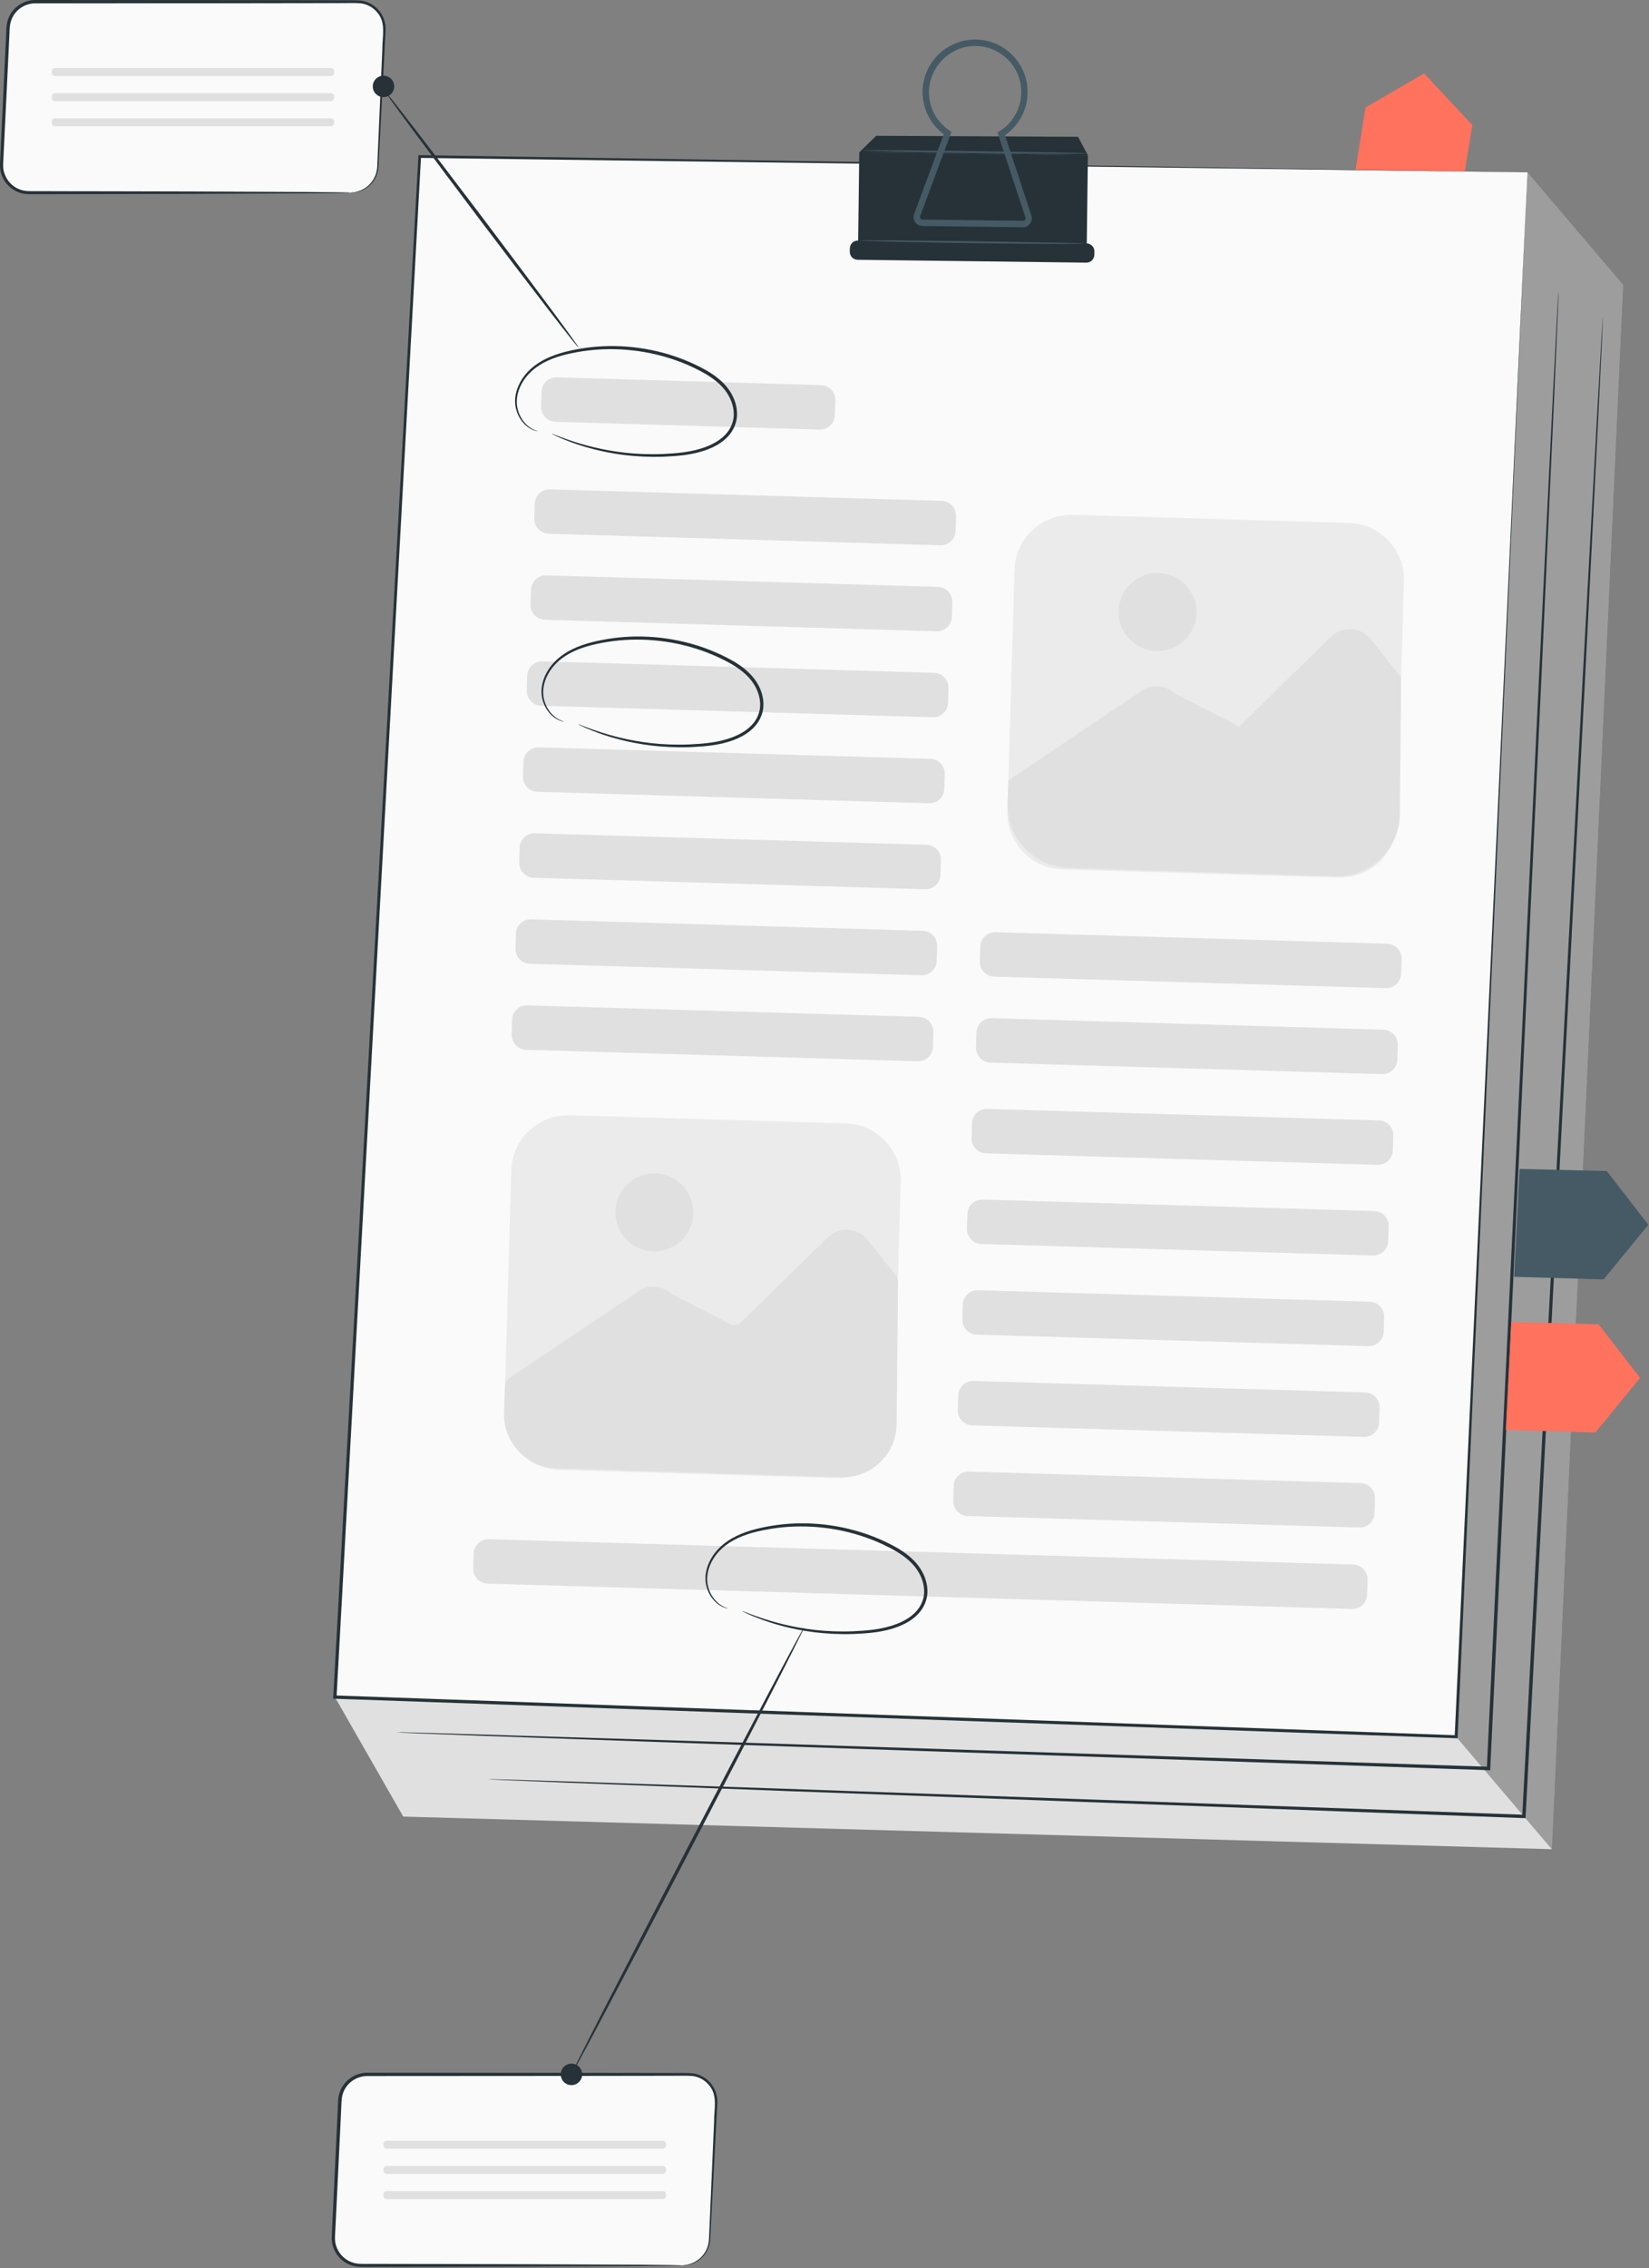 <svg width="582" height="800" viewBox="0 0 582 800" fill="none" xmlns="http://www.w3.org/2000/svg">
<rect x="0" y="0" width="582" height="800" fill="#808080" stroke="none"/>
<g clip-path="url(#clip0_59_3447)">
<path d="M123.752 67.955H10.164C4.678 67.955 0.29 63.365 0.559 57.879L2.865 9.739C3.111 4.612 7.343 0.582 12.47 0.582H126.036C131.522 0.582 135.91 5.172 135.642 10.657L133.335 58.775C133.111 63.925 128.88 67.955 123.752 67.955Z" fill="#FAFAFA"/>
<path d="M123.752 67.956C123.729 67.844 125.162 68.068 127.491 67.06C128.633 66.545 129.999 65.672 131.118 64.217C132.282 62.784 133.111 60.746 133.156 58.35C133.581 48.588 134.186 34.549 134.947 17.241C134.902 12.987 136.335 8.016 133.178 4.434C131.767 2.665 129.618 1.433 127.289 1.165C124.961 0.985 122.363 1.12 119.833 1.097C109.623 1.12 98.696 1.142 87.232 1.142C64.237 1.142 38.98 1.142 12.47 1.165C9.335 1.165 6.312 2.866 4.723 5.531C3.939 6.852 3.514 8.352 3.424 9.874C3.357 11.509 3.267 13.121 3.2 14.733C2.887 21.182 2.573 27.541 2.282 33.765C1.969 40.012 1.678 46.147 1.386 52.148C1.319 53.648 1.23 55.148 1.163 56.626C1.051 58.149 1.028 59.492 1.454 60.836C2.237 63.523 4.252 65.762 6.783 66.747C8.059 67.262 9.358 67.441 10.768 67.418C12.179 67.418 13.589 67.418 15 67.418C17.799 67.418 20.553 67.418 23.285 67.441C28.726 67.441 34.01 67.463 39.115 67.463C49.325 67.486 58.841 67.508 67.528 67.531C84.859 67.598 98.898 67.665 108.66 67.71C113.474 67.754 117.236 67.799 119.856 67.822C121.087 67.844 122.05 67.866 122.766 67.889C123.416 67.911 123.752 67.933 123.752 67.956C123.752 67.978 123.416 68.001 122.766 68.023C122.05 68.046 121.087 68.046 119.856 68.09C117.236 68.113 113.474 68.157 108.66 68.202C98.898 68.247 84.859 68.314 67.528 68.381C58.841 68.404 49.325 68.426 39.115 68.448C34.01 68.448 28.726 68.471 23.285 68.471C20.553 68.471 17.799 68.471 15 68.493C13.612 68.493 12.201 68.493 10.768 68.493C9.335 68.516 7.768 68.337 6.38 67.754C3.536 66.657 1.274 64.15 0.401 61.172C-0.069 59.694 -0.047 58.037 0.065 56.604C0.133 55.126 0.2 53.626 0.267 52.126C0.558 46.125 0.849 39.99 1.14 33.743C1.431 27.496 1.745 21.137 2.036 14.711C2.103 13.099 2.193 11.487 2.26 9.852C2.349 8.128 2.842 6.404 3.737 4.926C5.529 1.926 8.954 -0.022 12.47 0C38.98 0.023 64.215 0.023 87.188 0.045C98.674 0.067 109.578 0.09 119.788 0.09C122.363 0.135 124.804 0 127.379 0.202C129.954 0.538 132.305 1.903 133.85 3.829C135.417 5.755 136.201 8.218 136.089 10.591C135.977 12.852 135.865 15.091 135.753 17.263C134.835 34.571 134.118 48.588 133.603 58.35C133.536 60.813 132.618 62.963 131.387 64.418C130.2 65.918 128.767 66.747 127.58 67.262C126.371 67.754 125.386 67.866 124.737 67.956C124.087 67.978 123.752 67.956 123.752 67.956Z" fill="#263238"/>
<path d="M477.079 68.337L481.938 37.93L502.649 25.884L519.666 44.132L514.539 75.322L477.079 68.337Z" fill="#FF725E"/>
<path d="M572.84 100.467L547.695 652.196L142.312 640.687L118.197 598.548L161.792 85.778L539.075 60.791L572.84 100.467Z" fill="#E0E0E0"/>
<g opacity="0.3">
<path d="M547.696 652.196L513.931 612.542L539.075 60.791L572.841 100.467L547.696 652.196Z" fill="black"/>
</g>
<path d="M539.074 60.792L513.929 612.543L118.196 598.549L148.133 55.216L539.074 60.792Z" fill="#FAFAFA"/>
<path d="M539.075 60.791C535.201 60.746 385.43 58.776 148.134 55.686L148.604 55.238C140.275 207.069 129.952 395.151 118.779 598.57L118.22 597.966C120.28 598.033 122.519 598.122 124.758 598.19C264.005 603.138 396.178 607.818 513.953 612.005L513.415 612.52C528.551 286.691 538.851 65.515 539.075 60.791C538.873 65.493 528.999 286.691 514.468 612.564L514.445 613.079L513.93 613.057C396.155 608.915 263.983 604.258 124.735 599.354C122.496 599.264 120.257 599.197 118.197 599.13L117.593 599.108L117.615 598.503C128.855 395.084 139.267 207.002 147.663 55.171L147.686 54.723H148.134C385.43 58.418 535.179 60.746 539.075 60.791Z" fill="#263238"/>
<path d="M193.678 188.261L331.873 192.314C334.784 192.404 337.202 190.12 337.269 187.209L337.426 182.037C337.516 179.126 335.232 176.708 332.321 176.641L194.126 172.588C191.215 172.498 188.797 174.782 188.729 177.693L188.573 182.865C188.506 185.754 190.789 188.172 193.678 188.261Z" fill="#E0E0E0"/>
<path d="M192.356 218.601L330.551 222.654C333.462 222.743 335.88 220.459 335.947 217.548L336.104 212.376C336.193 209.465 333.91 207.047 330.999 206.98L192.803 202.927C189.893 202.838 187.474 205.122 187.407 208.032L187.251 213.205C187.161 216.093 189.445 218.511 192.356 218.601Z" fill="#E0E0E0"/>
<path d="M191.014 248.918L329.209 252.97C332.12 253.06 334.538 250.776 334.605 247.865L334.762 242.693C334.851 239.782 332.568 237.364 329.657 237.297L191.462 233.244C188.551 233.155 186.133 235.439 186.065 238.349L185.909 243.522C185.841 246.41 188.125 248.828 191.014 248.918Z" fill="#E0E0E0"/>
<path d="M189.693 279.257L327.888 283.309C330.799 283.399 333.217 281.115 333.284 278.204L333.441 273.032C333.53 270.121 331.246 267.703 328.336 267.636L190.14 263.583C187.23 263.494 184.811 265.777 184.744 268.688L184.588 273.86C184.498 276.749 186.782 279.167 189.693 279.257Z" fill="#E0E0E0"/>
<path d="M188.349 309.573L326.544 313.626C329.455 313.716 331.873 311.432 331.94 308.521L332.097 303.349C332.186 300.438 329.903 298.02 326.992 297.953L188.797 293.9C185.886 293.81 183.468 296.094 183.4 299.005L183.244 304.177C183.176 307.066 185.46 309.506 188.349 309.573Z" fill="#E0E0E0"/>
<path d="M187.027 339.914L325.222 343.967C328.133 344.056 330.551 341.772 330.618 338.861L330.775 333.689C330.864 330.778 328.58 328.36 325.67 328.293L187.474 324.24C184.564 324.151 182.145 326.435 182.078 329.345L181.921 334.518C181.832 337.406 184.116 339.824 187.027 339.914Z" fill="#E0E0E0"/>
<path d="M185.683 370.253L323.878 374.305C326.789 374.395 329.207 372.111 329.274 369.2L329.431 364.028C329.52 361.117 327.237 358.699 324.326 358.632L186.13 354.579C183.22 354.49 180.802 356.773 180.734 359.684L180.578 364.857C180.51 367.745 182.794 370.163 185.683 370.253Z" fill="#E0E0E0"/>
<path d="M350.927 344.458L489.122 348.511C492.033 348.601 494.451 346.317 494.518 343.406L494.675 338.234C494.765 335.323 492.481 332.905 489.57 332.837L351.375 328.785C348.464 328.695 346.046 330.979 345.979 333.89L345.822 339.062C345.732 341.95 348.016 344.369 350.927 344.458Z" fill="#E0E0E0"/>
<path d="M349.583 374.776L487.778 378.828C490.689 378.918 493.107 376.634 493.174 373.723L493.331 368.551C493.421 365.64 491.137 363.222 488.226 363.155L350.031 359.102C347.12 359.013 344.702 361.296 344.635 364.207L344.478 369.379C344.411 372.268 346.695 374.686 349.583 374.776Z" fill="#E0E0E0"/>
<path d="M347.994 406.772L486.19 410.824C489.1 410.914 491.519 408.63 491.586 405.719L491.742 400.547C491.832 397.636 489.548 395.218 486.637 395.151L348.442 391.098C345.531 391.009 343.113 393.293 343.046 396.203L342.889 401.376C342.8 404.264 345.084 406.682 347.994 406.772Z" fill="#E0E0E0"/>
<path d="M346.381 438.745L484.576 442.798C487.487 442.888 489.905 440.604 489.972 437.693L490.129 432.521C490.219 429.61 487.935 427.192 485.024 427.125L346.829 423.072C343.918 422.982 341.5 425.266 341.433 428.177L341.276 433.349C341.186 436.238 343.47 438.656 346.381 438.745Z" fill="#E0E0E0"/>
<path d="M344.772 470.72L482.967 474.773C485.878 474.862 488.296 472.578 488.363 469.668L488.52 464.495C488.609 461.585 486.325 459.166 483.415 459.099L345.219 455.046C342.309 454.957 339.89 457.241 339.823 460.152L339.666 465.324C339.599 468.212 341.861 470.653 344.772 470.72Z" fill="#E0E0E0"/>
<path d="M343.157 502.716L481.353 506.769C484.263 506.858 486.682 504.574 486.749 501.664L486.905 496.491C486.995 493.581 484.711 491.162 481.8 491.095L343.605 487.043C340.694 486.953 338.276 489.237 338.209 492.148L338.052 497.32C337.985 500.208 340.269 502.626 343.157 502.716Z" fill="#E0E0E0"/>
<path d="M341.546 534.69L479.741 538.742C482.652 538.832 485.07 536.548 485.137 533.637L485.294 528.465C485.384 525.554 483.1 523.136 480.189 523.069L341.994 519.016C339.083 518.927 336.665 521.211 336.598 524.121L336.441 529.294C336.374 532.182 338.658 534.6 341.546 534.69Z" fill="#E0E0E0"/>
<path d="M172.115 558.535L477.121 567.469C480.032 567.559 482.45 565.275 482.517 562.364L482.674 557.192C482.764 554.281 480.48 551.863 477.569 551.796L172.563 542.862C169.652 542.772 167.234 545.056 167.167 547.967L167.01 553.139C166.943 556.028 169.227 558.446 172.115 558.535Z" fill="#E0E0E0"/>
<path d="M196.072 148.764L289.262 151.496C292.173 151.586 294.591 149.302 294.659 146.391L294.815 141.219C294.905 138.308 292.621 135.89 289.71 135.823L196.52 133.091C193.609 133.001 191.191 135.285 191.124 138.196L190.967 143.368C190.878 146.257 193.162 148.675 196.072 148.764Z" fill="#E0E0E0"/>
<path d="M140.073 610.997C140.073 610.997 140.723 611.064 141.999 611.109C143.297 611.154 145.201 611.243 147.664 611.355C152.679 611.534 160.046 611.826 169.562 612.184C188.661 612.855 216.336 613.841 250.84 615.05C319.893 617.378 416.217 620.625 525.372 624.319L525.954 624.342L525.977 623.76C527.007 601.951 528.104 579.068 529.201 555.782C535.067 430.64 540.374 317.366 544.203 235.349C546.061 194.374 547.561 161.191 548.614 138.24C549.106 126.799 549.487 117.91 549.756 111.842C549.867 108.841 549.957 106.557 550.024 104.968C550.069 103.423 550.069 102.617 550.069 102.617C550.069 102.617 549.979 103.4 549.89 104.945C549.8 106.513 549.666 108.819 549.509 111.797C549.196 117.865 548.748 126.754 548.143 138.195C547.001 161.146 545.367 194.307 543.352 235.281C539.411 317.299 533.992 430.551 527.992 555.692C526.895 578.978 525.82 601.862 524.768 623.67L525.372 623.11C416.217 619.573 319.893 616.46 250.84 614.244C216.336 613.191 188.661 612.318 169.562 611.736C160.046 611.467 152.679 611.266 147.664 611.109C145.178 611.042 143.297 610.997 141.999 610.975C140.723 610.975 140.073 610.997 140.073 610.997Z" fill="#263238"/>
<path d="M172.229 627.522C172.229 627.522 172.833 627.589 174.042 627.634C175.274 627.701 177.065 627.768 179.394 627.88C184.14 628.081 191.081 628.35 200.083 628.731C218.129 629.425 244.304 630.41 276.972 631.664C342.375 634.06 433.774 637.418 537.846 641.225L538.428 641.247L538.45 640.665C539.839 614.333 541.294 586.95 542.772 558.984C549.198 435.522 555.042 323.747 559.251 242.827C561.311 202.39 562.968 169.655 564.11 147.018C564.648 135.733 565.073 126.956 565.364 120.955C565.498 117.999 565.588 115.738 565.655 114.171C565.722 112.648 565.722 111.864 565.722 111.864C565.722 111.864 565.633 112.648 565.543 114.171C565.454 115.715 565.319 117.977 565.118 120.932C564.782 126.911 564.267 135.688 563.64 146.973C562.408 169.61 560.617 202.345 558.401 242.76C554.102 323.68 548.146 435.432 541.563 558.917C540.085 586.905 538.652 614.289 537.264 640.598L537.868 640.038C433.796 636.388 342.398 633.186 276.994 630.88C244.304 629.783 218.129 628.91 200.083 628.305C191.081 628.037 184.14 627.813 179.394 627.656C177.065 627.589 175.274 627.544 174.042 627.522C172.833 627.499 172.229 627.522 172.229 627.522Z" fill="#263238"/>
<path d="M303.258 53.761L309.236 47.895L380.506 48.253L383.954 54.769L303.258 53.761Z" fill="#263238"/>
<path d="M383.532 88.72L383.96 54.757L303.272 53.74L302.844 87.703L383.532 88.72Z" fill="#263238"/>
<path d="M386.237 89.855L386.26 88.69C386.282 87.145 385.051 85.869 383.483 85.847L302.787 84.839C301.242 84.817 299.966 86.048 299.944 87.616L299.921 88.78C299.899 90.325 301.13 91.601 302.698 91.624L383.394 92.631C384.961 92.653 386.215 91.4 386.237 89.855Z" fill="#263238"/>
<path d="M361.07 80.159C361.048 80.159 361.048 80.159 361.025 80.159L325.536 79.711C324.506 79.689 323.566 79.196 322.984 78.345C322.401 77.517 322.267 76.442 322.625 75.479L333.082 47.357C328.469 43.908 325.693 38.535 325.603 32.758C325.469 22.637 333.552 14.219 343.65 13.95C348.71 13.793 353.547 15.719 357.152 19.279C360.779 22.861 362.727 27.631 362.66 32.713C362.593 38.736 359.615 44.289 354.689 47.693L364.026 75.994C364.339 76.957 364.182 78.01 363.578 78.816C362.996 79.689 362.055 80.159 361.07 80.159ZM344.143 16.211C344.008 16.211 343.852 16.211 343.717 16.211C334.985 16.435 327.73 24.003 327.865 32.736C327.932 38.065 330.641 43.035 335.075 46.013L335.813 46.506L324.752 76.241C324.641 76.509 324.685 76.823 324.842 77.047C324.999 77.293 325.267 77.427 325.559 77.427L361.048 77.875C361.361 77.875 361.608 77.741 361.787 77.517C361.966 77.293 362.011 76.98 361.921 76.711L352.047 46.752L352.786 46.282C357.51 43.326 360.376 38.244 360.443 32.668C360.51 28.19 358.786 24.003 355.584 20.869C352.517 17.89 348.464 16.211 344.143 16.211Z" fill="#455A64"/>
<path d="M382.968 85.846C382.968 85.824 382.677 85.801 382.162 85.801C381.557 85.779 380.796 85.757 379.856 85.734C377.751 85.689 374.863 85.622 371.325 85.555C364.048 85.443 354.129 85.264 343.18 85.085C332.231 84.951 322.312 84.861 315.012 84.771C311.475 84.771 308.586 84.749 306.481 84.749C305.541 84.749 304.757 84.771 304.153 84.771C303.615 84.794 303.347 84.794 303.347 84.816C303.347 84.839 303.615 84.861 304.153 84.906C304.757 84.928 305.519 84.973 306.481 84.995C308.586 85.062 311.475 85.13 315.012 85.242C322.222 85.421 332.163 85.6 343.157 85.757C354.151 85.913 364.115 86.003 371.302 86.025C374.907 86.025 377.818 86.025 379.833 85.981C380.841 85.958 381.624 85.958 382.162 85.913C382.699 85.891 382.968 85.869 382.968 85.846Z" fill="#455A64"/>
<path d="M384.11 54.075C384.11 54.052 383.818 54.03 383.303 54.03C382.699 54.008 381.938 53.985 380.997 53.963C378.893 53.918 376.004 53.851 372.466 53.784C365.189 53.672 355.27 53.492 344.321 53.313C333.372 53.179 323.453 53.09 316.154 53C312.616 53 309.728 52.977 307.623 52.977C306.683 52.977 305.899 53 305.294 53C304.757 53.022 304.488 53.022 304.488 53.045C304.488 53.067 304.757 53.09 305.294 53.134C305.899 53.157 306.66 53.201 307.623 53.224C309.728 53.291 312.616 53.358 316.154 53.47C323.364 53.649 333.305 53.828 344.299 53.985C355.293 54.142 365.257 54.231 372.444 54.254C376.049 54.254 378.96 54.254 380.975 54.209C381.982 54.187 382.766 54.187 383.303 54.142C383.841 54.12 384.11 54.097 384.11 54.075Z" fill="#455A64"/>
<path d="M294.863 521.278L197.374 518.412C186.336 518.099 177.67 508.874 177.984 497.858L180.469 412.728C180.783 401.69 190.008 393.024 201.024 393.338L298.513 396.204C309.551 396.517 318.217 405.742 317.903 416.758L315.418 501.888C315.104 512.926 305.902 521.592 294.863 521.278Z" fill="#EBEBEB"/>
<path d="M178.252 488.7C178.297 487.625 178.834 486.64 179.73 486.035L224.735 455.853C228.25 453.054 233.243 453.144 236.624 456.077C236.803 456.233 237.005 456.368 237.229 456.48L257.627 466.959C258.903 467.608 260.47 467.384 261.5 466.376L292.4 436.171C296.519 432.499 302.856 433.037 306.282 437.358L316.201 449.807C316.671 450.412 316.94 451.151 316.94 451.934L316.469 502.202C316.38 512.859 307.536 521.346 296.878 521.01L196.299 517.83C185.775 517.494 177.535 508.672 177.916 498.149L178.252 488.7Z" fill="#E0E0E0"/>
<path d="M235.775 440.477C242.884 437.812 246.486 429.888 243.82 422.778C241.154 415.669 233.23 412.067 226.121 414.733C219.012 417.399 215.41 425.323 218.076 432.432C220.742 439.541 228.666 443.143 235.775 440.477Z" fill="#E0E0E0"/>
<path d="M472.464 309.507L374.975 306.641C363.936 306.327 355.271 297.102 355.584 286.086L358.07 200.957C358.383 189.918 367.608 181.253 378.624 181.566L476.113 184.432C487.152 184.746 495.817 193.971 495.504 204.987L493.018 290.116C492.705 301.155 483.502 309.82 472.464 309.507Z" fill="#EBEBEB"/>
<path d="M355.92 275.204L402.336 244.059C405.941 241.17 411.113 241.372 414.494 244.529L437.355 256.262L469.978 224.355C474.098 220.683 480.435 221.22 483.861 225.542L494.518 238.931L494.071 287.049C493.959 299.521 483.592 309.484 471.12 309.081L377.147 306.103C364.832 305.723 355.159 295.378 355.607 283.041L355.92 275.204Z" fill="#E0E0E0"/>
<path d="M408.56 229.594C416.153 229.594 422.308 223.439 422.308 215.847C422.308 208.254 416.153 202.099 408.56 202.099C400.968 202.099 394.812 208.254 394.812 215.847C394.812 223.439 400.968 229.594 408.56 229.594Z" fill="#E0E0E0"/>
<path d="M199.121 254.538C199.121 254.538 198.471 254.515 197.307 254.023C196.188 253.53 194.576 252.5 193.21 250.552C191.889 248.649 190.724 245.738 191.217 242.335C191.642 238.976 193.501 235.371 196.658 232.528C199.815 229.662 204.136 227.714 208.906 226.505C213.675 225.318 218.892 224.557 224.422 224.489C235.438 224.355 247.753 226.885 258.882 233.222C261.636 234.834 264.233 236.827 266.181 239.357C268.129 241.887 269.36 244.932 269.45 248.067C269.584 251.224 268.241 254.269 266.181 256.441C264.121 258.635 261.501 260.023 258.904 261.009C253.642 262.979 248.313 263.292 243.432 263.516C238.528 263.673 233.961 263.427 229.818 262.934C221.534 261.904 215.041 259.934 210.697 258.322C208.525 257.516 206.846 256.822 205.748 256.284C204.629 255.769 204.069 255.478 204.092 255.433C204.114 255.389 204.718 255.612 205.838 256.06C206.98 256.508 208.659 257.157 210.854 257.874C215.22 259.329 221.713 261.188 229.908 262.106C234.005 262.554 238.528 262.755 243.387 262.554C248.201 262.307 253.463 261.949 258.501 260.023C260.986 259.061 263.472 257.717 265.352 255.702C267.233 253.709 268.42 250.978 268.286 248.134C268.196 245.29 267.032 242.447 265.24 240.096C263.404 237.722 260.941 235.842 258.255 234.252C247.35 228.05 235.237 225.497 224.4 225.587C218.959 225.609 213.809 226.325 209.107 227.445C204.427 228.587 200.218 230.423 197.173 233.132C194.128 235.819 192.292 239.245 191.844 242.424C191.329 245.626 192.359 248.425 193.568 250.306C194.822 252.209 196.322 253.261 197.397 253.821C198.494 254.359 199.143 254.471 199.121 254.538Z" fill="#263238"/>
<path d="M256.998 567.313C256.998 567.313 256.348 567.29 255.184 566.798C254.065 566.305 252.452 565.275 251.087 563.327C249.766 561.424 248.601 558.491 249.094 555.11C249.519 551.751 251.378 548.146 254.535 545.303C257.692 542.437 262.013 540.489 266.782 539.28C271.552 538.093 276.769 537.332 282.299 537.264C293.315 537.13 305.63 539.66 316.758 545.997C319.513 547.609 322.11 549.602 324.058 552.132C325.983 554.662 327.237 557.707 327.327 560.842C327.461 563.999 326.118 567.044 324.058 569.216C321.998 571.41 319.378 572.798 316.781 573.784C311.519 575.754 306.19 576.067 301.309 576.291C296.405 576.448 291.838 576.202 287.695 575.709C279.411 574.679 272.918 572.709 268.574 571.097C266.402 570.291 264.723 569.596 263.625 569.059C262.506 568.544 261.946 568.253 261.968 568.208C261.991 568.163 262.595 568.387 263.715 568.835C264.857 569.283 266.536 569.932 268.73 570.649C273.097 572.104 279.59 573.963 287.785 574.881C291.882 575.328 296.405 575.53 301.264 575.329C306.101 575.082 311.34 574.724 316.378 572.798C318.863 571.836 321.349 570.492 323.229 568.477C325.11 566.484 326.297 563.753 326.163 560.909C326.073 558.065 324.909 555.222 323.117 552.871C321.281 550.497 318.818 548.616 316.132 547.027C305.227 540.824 293.114 538.272 282.277 538.361C276.836 538.384 271.686 539.1 266.984 540.22C262.304 541.362 258.095 543.198 255.05 545.907C252.005 548.594 250.169 552.02 249.721 555.199C249.206 558.401 250.236 561.2 251.445 563.081C252.699 564.984 254.199 566.036 255.274 566.596C256.371 567.134 256.998 567.268 256.998 567.313Z" fill="#263238"/>
<path d="M189.805 152.1C189.805 152.1 189.156 152.078 187.992 151.585C186.872 151.093 185.26 150.063 183.894 148.115C182.573 146.211 181.409 143.301 181.901 139.897C182.327 136.539 184.185 132.934 187.342 130.09C190.477 127.224 194.821 125.276 199.59 124.067C204.359 122.88 209.576 122.119 215.107 122.052C226.123 121.918 238.438 124.448 249.566 130.784C252.32 132.396 254.917 134.389 256.865 136.919C258.791 139.45 260.045 142.495 260.135 145.629C260.269 148.786 258.925 151.832 256.865 154.003C254.806 156.198 252.186 157.586 249.589 158.571C244.327 160.542 238.998 160.855 234.117 161.079C229.213 161.236 224.645 160.989 220.503 160.497C212.218 159.467 205.725 157.496 201.381 155.884C199.209 155.078 197.53 154.384 196.433 153.847C195.314 153.332 194.754 153.041 194.776 152.996C194.799 152.951 195.403 153.175 196.523 153.623C197.665 154.071 199.344 154.72 201.538 155.436C205.904 156.892 212.398 158.75 220.593 159.668C224.69 160.116 229.213 160.318 234.072 160.116C238.908 159.87 244.148 159.512 249.185 157.586C251.671 156.623 254.156 155.28 256.037 153.265C257.918 151.272 259.105 148.54 258.97 145.696C258.881 142.853 257.716 140.009 255.925 137.658C254.089 135.285 251.626 133.404 248.939 131.814C238.035 125.612 225.922 123.06 215.084 123.149C209.644 123.171 204.494 123.888 199.792 125.008C195.112 126.149 190.903 127.985 187.857 130.695C184.812 133.382 182.976 136.807 182.528 139.987C182.013 143.189 183.043 145.988 184.253 147.868C185.506 149.772 187.007 150.824 188.081 151.384C189.201 151.921 189.828 152.033 189.805 152.1Z" fill="#263238"/>
<path d="M533.39 466.264L564.178 467.025L578.866 485.967L563.058 505.246L531.465 504.305L533.39 466.264Z" fill="#FF725E"/>
<path d="M536.302 412.257L567.089 413.019L581.777 431.961L565.969 451.24L534.376 450.321L536.302 412.257Z" fill="#455A64"/>
<path d="M116.79 24.003H19.413C18.764 24.003 18.249 24.518 18.249 25.168V25.66C18.249 26.31 18.764 26.825 19.413 26.825H116.79C117.44 26.825 117.955 26.31 117.955 25.66V25.168C117.955 24.518 117.44 24.003 116.79 24.003Z" fill="#E0E0E0"/>
<path d="M116.79 32.87H19.413C18.764 32.87 18.249 33.385 18.249 34.034V34.527C18.249 35.176 18.764 35.691 19.413 35.691H116.79C117.44 35.691 117.955 35.176 117.955 34.527V34.034C117.955 33.385 117.44 32.87 116.79 32.87Z" fill="#E0E0E0"/>
<path d="M116.79 41.736H19.413C18.764 41.736 18.249 42.251 18.249 42.901V43.393C18.249 44.043 18.764 44.558 19.413 44.558H116.79C117.44 44.558 117.955 44.043 117.955 43.393V42.901C117.955 42.251 117.44 41.736 116.79 41.736Z" fill="#E0E0E0"/>
<path d="M135.932 32.265C136.179 32.063 151.673 52.125 170.526 77.068C189.379 102.012 204.47 122.387 204.201 122.589C203.955 122.79 188.461 102.728 169.585 77.785C150.755 52.842 135.664 32.466 135.932 32.265Z" fill="#263238"/>
<path d="M135.35 34.258C137.44 34.258 139.134 32.563 139.134 30.474C139.134 28.384 137.44 26.689 135.35 26.689C133.261 26.689 131.566 28.384 131.566 30.474C131.566 32.563 133.261 34.258 135.35 34.258Z" fill="#263238"/>
<path d="M240.834 798.967H127.269C121.783 798.967 117.394 794.377 117.663 788.891L119.969 740.774C120.216 735.646 124.447 731.616 129.575 731.616H243.14C248.626 731.616 253.015 736.206 252.746 741.692L250.44 789.809C250.216 794.937 245.984 798.967 240.834 798.967Z" fill="#FAFAFA"/>
<path d="M240.836 798.967C240.813 798.878 242.246 799.079 244.575 798.072C245.717 797.557 247.083 796.684 248.202 795.228C249.366 793.795 250.195 791.758 250.24 789.362C250.665 779.6 251.27 765.561 252.031 748.253C251.986 743.998 253.419 739.028 250.262 735.445C248.851 733.676 246.702 732.445 244.373 732.176C242.045 731.997 239.447 732.131 236.917 732.109C226.707 732.131 215.78 732.154 204.316 732.154C181.343 732.176 156.109 732.176 129.599 732.199C126.464 732.199 123.441 733.9 121.851 736.565C121.045 737.886 120.62 739.386 120.553 740.931C120.486 742.565 120.396 744.177 120.329 745.79C120.015 752.238 119.702 758.597 119.411 764.822C119.097 771.069 118.806 777.204 118.515 783.205C118.448 784.705 118.358 786.205 118.291 787.683C118.179 789.205 118.157 790.549 118.582 791.892C119.344 794.557 121.381 796.796 123.911 797.781C125.188 798.296 126.486 798.475 127.897 798.453C129.308 798.453 130.718 798.453 132.129 798.453C134.928 798.453 137.682 798.452 140.413 798.475C145.854 798.475 151.138 798.497 156.244 798.497C166.454 798.52 175.97 798.542 184.657 798.564C201.988 798.632 216.027 798.699 225.789 798.744C230.603 798.788 234.365 798.833 236.984 798.856C238.216 798.878 239.179 798.9 239.895 798.923C240.5 798.945 240.836 798.967 240.836 798.967C240.836 798.99 240.5 799.012 239.85 799.035C239.134 799.057 238.171 799.057 236.94 799.102C234.32 799.124 230.558 799.169 225.744 799.214C215.982 799.259 201.943 799.326 184.613 799.393C175.925 799.415 166.409 799.438 156.199 799.46C151.094 799.46 145.809 799.482 140.369 799.482C137.637 799.482 134.883 799.483 132.084 799.505C130.696 799.505 129.285 799.505 127.852 799.505C126.419 799.527 124.852 799.348 123.464 798.766C120.62 797.669 118.358 795.161 117.485 792.183C117.015 790.705 117.037 789.048 117.149 787.615C117.217 786.138 117.284 784.638 117.351 783.137C117.642 777.137 117.933 771.002 118.224 764.755C118.515 758.508 118.829 752.149 119.12 745.722C119.187 744.11 119.277 742.498 119.344 740.864C119.411 739.162 119.926 737.438 120.821 735.96C122.59 732.96 126.038 731.034 129.554 731.034C156.064 731.057 181.299 731.057 204.272 731.079C215.758 731.101 226.662 731.124 236.872 731.124C239.447 731.169 241.888 731.034 244.463 731.236C247.038 731.572 249.389 732.937 250.934 734.863C252.501 736.789 253.285 739.252 253.173 741.625C253.061 743.886 252.949 746.126 252.837 748.297C251.919 765.605 251.202 779.622 250.687 789.384C250.62 791.847 249.702 793.997 248.471 795.452C247.284 796.952 245.851 797.781 244.664 798.296C243.455 798.788 242.47 798.9 241.821 798.99C241.171 799.012 240.836 798.967 240.836 798.967Z" fill="#263238"/>
<path d="M233.893 755.014H136.516C135.867 755.014 135.352 755.529 135.352 756.178V756.671C135.352 757.32 135.867 757.835 136.516 757.835H233.893C234.542 757.835 235.057 757.32 235.057 756.671V756.178C235.057 755.529 234.542 755.014 233.893 755.014Z" fill="#E0E0E0"/>
<path d="M233.893 763.903H136.516C135.867 763.903 135.352 764.418 135.352 765.067V765.56C135.352 766.209 135.867 766.724 136.516 766.724H233.893C234.542 766.724 235.057 766.209 235.057 765.56V765.067C235.057 764.418 234.542 763.903 233.893 763.903Z" fill="#E0E0E0"/>
<path d="M233.893 772.769H136.516C135.867 772.769 135.352 773.284 135.352 773.933V774.426C135.352 775.075 135.867 775.59 136.516 775.59H233.893C234.542 775.59 235.057 775.075 235.057 774.426V773.933C235.057 773.284 234.542 772.769 233.893 772.769Z" fill="#E0E0E0"/>
<path d="M283.823 573.94C284.114 574.097 265.955 609.519 243.273 653.046C220.592 696.596 201.962 731.772 201.671 731.615C201.38 731.458 219.539 696.059 242.221 652.509C264.925 608.959 283.532 573.783 283.823 573.94Z" fill="#263238"/>
<path d="M205.478 731.616C205.478 733.721 203.777 735.4 201.694 735.4C199.589 735.4 197.91 733.698 197.91 731.616C197.91 729.511 199.612 727.832 201.694 727.832C203.777 727.809 205.478 729.511 205.478 731.616Z" fill="#263238"/>
</g>
<defs>
<clipPath id="clip0_59_3447">
<rect width="581.777" height="799.504" fill="white"/>
</clipPath>
</defs>
</svg>
